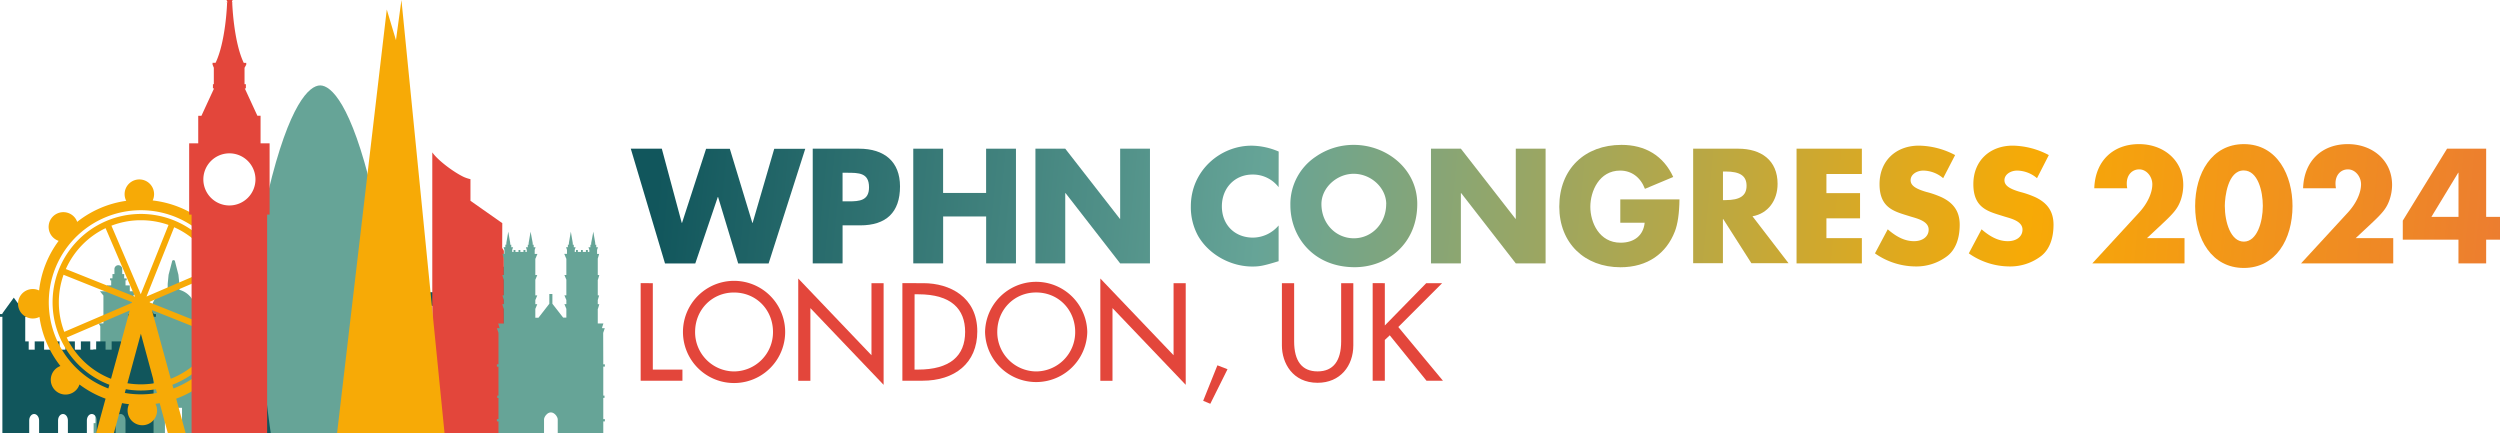 <svg xmlns="http://www.w3.org/2000/svg" xmlns:xlink="http://www.w3.org/1999/xlink" viewBox="0 0 1278.84 221.68"><defs><style>.cls-1{isolation:isolate;}.cls-2{fill:url(#New_Gradient_Swatch);}.cls-3{fill:url(#linear-gradient);}.cls-4{fill:url(#linear-gradient-2);}.cls-5{fill:url(#linear-gradient-3);}.cls-6{fill:url(#linear-gradient-4);}.cls-7{fill:url(#linear-gradient-5);}.cls-8{fill:url(#linear-gradient-6);}.cls-9{fill:url(#linear-gradient-7);}.cls-10{fill:url(#linear-gradient-8);}.cls-11{fill:url(#linear-gradient-9);}.cls-12{fill:url(#linear-gradient-10);}.cls-13{fill:url(#linear-gradient-11);}.cls-14{fill:url(#linear-gradient-12);}.cls-15{fill:url(#linear-gradient-13);}.cls-16{fill:url(#linear-gradient-14);}.cls-17{fill:url(#linear-gradient-15);}.cls-18{fill:url(#linear-gradient-16);}.cls-19{fill:url(#linear-gradient-17);}.cls-20{fill:url(#linear-gradient-18);}.cls-21{fill:url(#linear-gradient-19);}.cls-22{fill:url(#linear-gradient-20);}.cls-23{fill:url(#linear-gradient-21);}.cls-24{fill:url(#linear-gradient-22);}.cls-25{fill:url(#linear-gradient-23);}.cls-26{fill:url(#linear-gradient-24);}.cls-27,.cls-30{fill:#66a497;}.cls-27,.cls-28,.cls-29,.cls-30,.cls-31{fill-rule:evenodd;}.cls-28{fill:#11565c;}.cls-29{fill:#e3463b;}.cls-29,.cls-30,.cls-31,.cls-32{mix-blend-mode:multiply;}.cls-31,.cls-32{fill:#f7aa06;}</style><linearGradient id="New_Gradient_Swatch" x1="335.51" y1="101.57" x2="1515.37" y2="212.86" gradientUnits="userSpaceOnUse"><stop offset="0" stop-color="#11565c"/><stop offset="0.26" stop-color="#66a497"/><stop offset="0.59" stop-color="#f7aa06"/><stop offset="0.8" stop-color="#ec7c31"/><stop offset="1" stop-color="#e3463b"/></linearGradient><linearGradient id="linear-gradient" x1="335.97" y1="96.68" x2="1515.83" y2="207.96" xlink:href="#New_Gradient_Swatch"/><linearGradient id="linear-gradient-2" x1="336.55" y1="90.6" x2="1516.4" y2="201.88" xlink:href="#New_Gradient_Swatch"/><linearGradient id="linear-gradient-3" x1="337.12" y1="84.47" x2="1516.98" y2="195.76" xlink:href="#New_Gradient_Swatch"/><linearGradient id="linear-gradient-4" x1="337.84" y1="76.85" x2="1517.7" y2="188.14" xlink:href="#New_Gradient_Swatch"/><linearGradient id="linear-gradient-5" x1="338.3" y1="71.98" x2="1518.16" y2="183.27" xlink:href="#New_Gradient_Swatch"/><linearGradient id="linear-gradient-6" x1="338.91" y1="65.55" x2="1518.76" y2="176.84" xlink:href="#New_Gradient_Swatch"/><linearGradient id="linear-gradient-7" x1="339.51" y1="59.21" x2="1519.36" y2="170.5" xlink:href="#New_Gradient_Swatch"/><linearGradient id="linear-gradient-8" x1="339.94" y1="54.6" x2="1519.8" y2="165.89" xlink:href="#New_Gradient_Swatch"/><linearGradient id="linear-gradient-9" x1="340.45" y1="49.25" x2="1520.3" y2="160.53" xlink:href="#New_Gradient_Swatch"/><linearGradient id="linear-gradient-10" x1="340.84" y1="45.04" x2="1520.7" y2="156.33" xlink:href="#New_Gradient_Swatch"/><linearGradient id="linear-gradient-11" x1="341.26" y1="40.56" x2="1521.12" y2="151.85" xlink:href="#New_Gradient_Swatch"/><linearGradient id="linear-gradient-12" x1="341.85" y1="34.33" x2="1521.71" y2="145.62" xlink:href="#New_Gradient_Swatch"/><linearGradient id="linear-gradient-13" x1="342.32" y1="29.42" x2="1522.17" y2="140.71" xlink:href="#New_Gradient_Swatch"/><linearGradient id="linear-gradient-14" x1="342.79" y1="24.35" x2="1522.65" y2="135.64" xlink:href="#New_Gradient_Swatch"/><linearGradient id="linear-gradient-15" x1="343.35" y1="18.49" x2="1523.2" y2="129.78" xlink:href="#New_Gradient_Swatch"/><linearGradient id="linear-gradient-16" x1="1513.45" y1="145.87" x2="845.03" y2="159.48" xlink:href="#New_Gradient_Swatch"/><linearGradient id="linear-gradient-17" x1="1513.46" y1="146.62" x2="845.05" y2="160.23" xlink:href="#New_Gradient_Swatch"/><linearGradient id="linear-gradient-18" x1="1513.48" y1="147.57" x2="845.07" y2="161.18" xlink:href="#New_Gradient_Swatch"/><linearGradient id="linear-gradient-19" x1="1513.5" y1="148.48" x2="845.08" y2="162.1" xlink:href="#New_Gradient_Swatch"/><linearGradient id="linear-gradient-20" x1="1513.53" y1="149.77" x2="845.11" y2="163.38" xlink:href="#New_Gradient_Swatch"/><linearGradient id="linear-gradient-21" x1="1513.55" y1="150.72" x2="845.13" y2="164.33" xlink:href="#New_Gradient_Swatch"/><linearGradient id="linear-gradient-22" x1="1514.11" y1="178.54" x2="845.7" y2="192.16" xlink:href="#New_Gradient_Swatch"/><linearGradient id="linear-gradient-23" x1="1513.59" y1="153.05" x2="845.18" y2="166.66" xlink:href="#New_Gradient_Swatch"/><linearGradient id="linear-gradient-24" x1="1513.61" y1="153.64" x2="845.19" y2="167.25" xlink:href="#New_Gradient_Swatch"/></defs><g class="cls-1"><g id="Layer_2" data-name="Layer 2"><g id="Layer_1-2" data-name="Layer 1"><path class="cls-2" d="M338.54,76.06,348.74,114h.15l12.3-37.89h12.14L384.84,114H385l11.05-37.89h15.87l-18.75,58.67H377.61l-10.28-34h-.15l-11.52,34H340.18L322.67,76.06Z"/><path class="cls-3" d="M439.39,76.06c13,0,21,6.61,21,19.3,0,13.3-7.08,19.92-20.38,19.92h-9v19.45H415.74V76.06ZM431,103h3.27c5.37,0,10.27-.39,10.27-7.16,0-7.47-5.14-7.47-11.44-7.47H431Z"/><path class="cls-4" d="M482.43,76.06V98.7h22V76.06H519.7v58.67H504.45v-24h-22v24H467.17V76.06Z"/><path class="cls-5" d="M544.91,76.06l27.94,35.87H573V76.06h15.25v58.67H573L545.07,98.78h-.16v35.95H529.66V76.06Z"/><path class="cls-6" d="M654.06,95.75a16.53,16.53,0,0,0-13.38-6.46c-9,0-15.65,6.84-15.65,16.26,0,9.57,6.7,16,15.88,16a17.38,17.38,0,0,0,13.15-6.22v18.28c-7.86,2.42-9.88,2.73-13.46,2.73-11.13,0-22.18-6.15-27.63-15.49a30.46,30.46,0,0,1-3.81-15.33c0-18.28,15.1-31,31-31a36.05,36.05,0,0,1,13.93,3Z"/><path class="cls-7" d="M693,136.68c-21.25,0-32.92-15.64-32.92-31.67A29.13,29.13,0,0,1,673,80.18a33.85,33.85,0,0,1,19.53-6.07c16.66,0,32.45,12.22,32.45,30.2C725,124.85,709.47,136.68,693,136.68Zm16.11-32.3c0-8.25-7.71-15.48-16.66-15.48-8.56,0-16.49,7.08-16.49,15.48,0,10,7.39,17.51,16.57,17.51C701.84,121.89,709.08,114.19,709.08,104.38Z"/><path class="cls-8" d="M747.29,76.06l27.93,35.87h.16V76.06h15.25v58.67H775.38L747.44,98.78h-.15v35.95H732V76.06Z"/><path class="cls-9" d="M855.92,90.53,841.44,96.6c-2.25-5.91-6.84-9.34-12.68-9.34-10.74,0-15.25,10.59-15.25,18.52S818,124.15,829,124.15c7.16,0,11.68-3.89,12.3-10.2H828.84V102h30.27c-.08,7.24-.93,12.69-2.34,16.34-4.35,11.29-13.92,18.37-27.85,18.37-18.29,0-31.29-12.3-31.29-31,0-19.3,13.08-31.6,31.83-31.6C841.52,74.11,850.86,79.56,855.92,90.53Z"/><path class="cls-10" d="M889.15,76.06c11.75,0,20.15,5.91,20.15,18,0,8.48-4.9,15.18-12.84,16.58l18.44,24h-19l-14.4-22.57h-.16v22.57H866.11V76.06Zm-7.79,26.3h1.33c7.47,0,10.74-2.33,10.74-7.32s-3.19-7.31-10.74-7.31h-1.33Z"/><path class="cls-11" d="M952.41,76.06V89H934.28v9.8h17.2V111.7h-17.2v10.11h18.13v12.92H919V76.06Z"/><path class="cls-12" d="M1000.11,79.33,994,91.15a16,16,0,0,0-10.11-3.89c-3.43,0-6.54,2-6.54,4.91,0,2.64,2.34,4.35,8,6a47.38,47.38,0,0,1,8,2.8c5.6,2.72,9.11,6.85,9.11,14s-2.18,12.6-6.07,15.79a26,26,0,0,1-16.73,5.53,36.36,36.36,0,0,1-20.55-6.69l6.54-12.3c4.9,4.28,9.18,6.07,13.46,6.07s7.47-2.26,7.47-5.91c0-4.36-5.91-5.68-9.26-6.7-7.78-2.49-15.87-3.89-15.87-16.57,0-12,8.48-19.69,20.15-19.69A40.64,40.64,0,0,1,1000.11,79.33Z"/><path class="cls-13" d="M1048.05,79.33,1042,91.15a16,16,0,0,0-10.12-3.89c-3.42,0-6.53,2-6.53,4.91,0,2.64,2.33,4.35,8,6a47.5,47.5,0,0,1,8,2.8c5.6,2.72,9.1,6.85,9.1,14s-2.18,12.6-6.07,15.79a25.94,25.94,0,0,1-16.73,5.53,36.33,36.33,0,0,1-20.54-6.69l6.53-12.3c4.91,4.28,9.19,6.07,13.47,6.07s7.47-2.26,7.47-5.91c0-4.36-5.92-5.68-9.26-6.7-7.79-2.49-15.88-3.89-15.88-16.57,0-12,8.48-19.69,20.16-19.69A40.7,40.7,0,0,1,1048.05,79.33Z"/><path class="cls-14" d="M1115.58,102.2c-1.48,4.28-3.58,6.77-9.34,12.14l-8,7.47h19.22v12.92h-47.16l24-26.07c4-4.36,6.69-9.8,6.69-14.39,0-4-3-7.63-6.69-7.63s-6.38,2.88-6.38,7.16a13.11,13.11,0,0,0,.23,2.49H1071.3c.47-14,9.65-22.57,22.88-22.57,12.53,0,22.64,8.25,22.64,20.86A24,24,0,0,1,1115.58,102.2Z"/><path class="cls-15" d="M1147.8,137.07c-16.35,0-24.91-14.71-24.91-31.68,0-16.8,8.56-31.67,24.91-31.67,17.35,0,24.9,16.27,24.9,31.67C1172.7,122.51,1164.06,137.07,1147.8,137.07Zm9.72-31.75c0-7.4-2.49-18.13-9.8-18.13-8.17,0-9.65,13.69-9.65,18.13,0,8.32,3,18.28,9.73,18.28S1157.52,113.57,1157.52,105.32Z"/><path class="cls-16" d="M1222.34,102.2c-1.48,4.28-3.58,6.77-9.33,12.14l-8,7.47h19.22v12.92h-47.16l24-26.07c4-4.36,6.69-9.8,6.69-14.39,0-4-3-7.63-6.69-7.63s-6.38,2.88-6.38,7.16a14,14,0,0,0,.23,2.49h-16.8c.46-14,9.64-22.57,22.87-22.57,12.53,0,22.65,8.25,22.65,20.86A24,24,0,0,1,1222.34,102.2Z"/><path class="cls-17" d="M1271.76,76.06v34.86h7.08v11.67h-7.08v12.14h-14.17V122.59h-28.48v-9.72l22.65-36.81Zm-28,34.86h13.85V88.35h-.15Z"/><path class="cls-18" d="M333.94,144.85v44.21h15.15v5.69H327.72v-49.9Z"/><path class="cls-19" d="M401.64,169.8a26.14,26.14,0,0,1-52.28,0,26.14,26.14,0,0,1,52.28,0ZM375.5,190a20.07,20.07,0,0,0,19.92-20.18c0-11.12-8.34-20.19-20-20.19-11.11,0-19.85,8.74-19.85,20.19A20.08,20.08,0,0,0,375.5,190Z"/><path class="cls-20" d="M408.33,142.46l37.46,39.25V144.85H452v52l-37.46-39.25v37.2h-6.22Z"/><path class="cls-21" d="M472.32,144.85c13.5,0,27.6,7.08,27.6,24.68,0,16.28-11.58,25.22-28.06,25.22H461.6v-49.9Zm-4.5,44.21h1.72c16.42,0,24.16-7,24.16-19.26,0-11.65-7-19.26-24-19.26h-1.86Z"/><path class="cls-22" d="M556.18,169.8a26.15,26.15,0,0,1-52.29,0,26.15,26.15,0,0,1,52.29,0ZM530,190A20.08,20.08,0,0,0,550,169.8c0-11.12-8.34-20.19-20-20.19-11.12,0-19.86,8.74-19.86,20.19A20.08,20.08,0,0,0,530,190Z"/><path class="cls-23" d="M562.86,142.46l37.46,39.25V144.85h6.22v52l-37.46-39.25v37.2h-6.22Z"/><path class="cls-24" d="M622.75,186.87l5.17,2-8.81,17.68-3.64-1.53Z"/><path class="cls-25" d="M662,144.85v29.78c0,10.06,4,15.35,12,15.35s12.05-5.36,12.05-15.35V144.85h6.22v31.83c0,10.46-6.68,19.13-18.27,19.13-12.84,0-18.26-10.19-18.26-19.06v-31.9Z"/><path class="cls-26" d="M708.39,144.85v21.64l21.18-21.64h8.14l-22.43,22.43,22.83,27.47H729.7l-18.79-23.23-2.52,2.38v20.85h-6.22v-49.9Z"/><path class="cls-27" d="M128.71,216V201.28l1.65-1.1-1.65-1.42v-2.6H128V180.37l2.05-1.76H128v-2.44h-1.82v-9.23l.89-1.5h-2.39V151.12l1.71-2.12h-3.56v-.44h0V146H120.6v-2.6h.58v-1h-1.26V140.2h-1v-2.54a2,2,0,0,0-4.06,0v2.54h-1v2.19h-1.27v1h.59v.44h0v1.72h0V146h-2.19v3h-3.55l1.68,2.09v14.35h-2.36l.85,1.37v9.36h-2.11v-1.69H103.8V163.94H104v-.85h-3.44v-5.18H101v-.55h-1a11.41,11.41,0,0,0-8.24-9.11v-3l-.49-4.7-1.72-6.72a.77.77,0,0,0-.62-.75h-.32a.76.76,0,0,0-.61.75l-1.76,6.72-.46,4.7v3l-.13,0a11.41,11.41,0,0,0-8.11,9.07h-1v.55h.37v5.18H73.45v.85h.23v10.54h-1.8v1.69H69.73v-9.3l.9-1.43H68.32V151L70,149H66.4v-3H64.21v-2.6h.59v-1H63.53V140.2h-1v-2.54a2,2,0,0,0-4,0v2.54h-1v2.19H56.3v1h.58V146H54.69v3H51.15l1.75,2.18v14.26H50.46l.84,1.43v9.3H49.52v2.51h-2l2,1.69V196.2h-.69v2.56l-1.64,1.42,1.64,1.1v15.17h-.94v5.16H84.37v-13h8.74v13h36.54v-5.16h-.94Z"/><path class="cls-28" d="M263.19,200.77V185.46h.63v-3.32h-.63v-9.37h.63v-3.36h-.63v-8.63h.63v-3.32h-.63v-8h.63V147h-.63V136.43l-1.74-6v-2.56l-.45-2.21-.45-2.18-.45,2.12-.45,2.27v2.56l-1.74,6h-.83v-1.07l-2.38-8.52V123.2l-.61-3.13-.61-3.09-.62,3-.61,3.21v3.64l-2.37,8.52v1.07H249l-1.74-6v-2.56l-.44-2.21-.45-2.18-.45,2.12-.45,2.27v2.56l-1.74,6v2.28h0V139h0v7.82h0V147h-.63v2.46H201.5l-6.58-2.19-6.59,2.19H146.7v-2.44h-.63V136.43l-1.74-6v-2.56l-.45-2.21-.45-2.18-.44,2.12-.45,2.27v2.56l-1.74,6H140l-2.38-9.59V123.2l-.61-3.13-.61-3.09-.61,3-.62,3.21v3.64l-2.37,9.59h-.85l-1.73-6v-2.56l-.45-2.21-.45-2.18-.45,2.12-.45,2.27v2.56l-1.74,6v10.63H126v2.44h.63v8H126v3.32h.63v8.63H126v3.36h.63v9.37H126v3.32h.63v15.31h-6.23v20.84h31.9V209.54l37.84-6.18h9.54l37.84,6.94v11.31h31.9V200.77Zm-19.43-43.31h-.63v3.32h.63v.27h0v8.1h0v.26h-.63v3.36h.63V173h0v8.84h0v.27h-.63v3.32h.63v.26h0V200.5h0v.27H146.07V185.46h.63v-3.32h-.63v-9.37h.63v-3.36h-.63v-8.63h.63v-3.32h-.63v-1h97.69v.71h0Z"/><path class="cls-29" d="M256.88,126.82s.05-9.56.06-12.67l-16.28-11.43V91.65a19,19,0,0,1-3.39-1.11c-5.2-2.47-13.27-8.47-16.14-12.6V221.61h36.61V128.29Z"/><path class="cls-30" d="M163.79,43.69c5.46,0,15.8,9.13,26.64,54.62s-1.37,123.3-1.37,123.3H138.52s-12.21-77.81-1.37-123.3S158.33,43.69,163.79,43.69Z"/><polygon class="cls-31" points="205.35 0 202.55 20.54 197.85 4.88 172.42 221.61 177.13 221.61 190.89 221.61 191.89 221.61 205.51 221.61 207.49 221.61 222.9 221.61 227.4 221.61 205.35 0"/><path class="cls-30" d="M308.55,170.28l.82-2.4H308v-.4l.66-2h-2.88V158h.08l.71-2.4h-.79v-2.1l.71-2.4h-.71v-8h.08l.71-2.4h-.79v-8.4l.71-2.4h-1.07v-2.09l.47-1.34H305v-1.28h-.5v-.85l-1-5.83-1.09,5.83v.85H302v1.28H301l.47,1.34v1.07h-.76v-1h-1v1h-1.58v-1h-.95v1h-1.59v-1h-.94v1H294v-1.07l.47-1.34h-.95v-1.28H293v-.85l-1-5.83L291,124.31v.85h-.5v1.28h-.94l.47,1.34v2.09h-1.39l1,2.4h.07v8.4h-1l1,2.4v8h-1l1,2.4v2.1h-1l1,2.4v4.51h-1.62l-5.52-7.1v-5H281v5l-5.54,7.14h-1.62V158l1-2.4h-1v-2.1l1-2.4h-1v-8l1-2.4h-1v-8.4h.07l1-2.4h-1.39v-2.09l.47-1.34H273v-1.28h-.5v-.85l-1.09-5.83-1,5.83v.85H270v1.28H269l.47,1.34v1.07h-.7v-1h-1v1h-1.58v-1h-.95v1h-1.58v-1h-.95v1H262v-1.07l.47-1.34h-.94v-1.28H261v-.85L260,118.48l-1,5.83v.85h-.49v1.28h-.95l.47,1.34v2.09H257l.72,2.4v8.4h-.79l.71,2.4h.08v8H257l.72,2.4v2.1h-.79l.71,2.4h.08v7.52h-2.88l.65,2v.4h-1.31l.81,2.4v16.08h-.81v1.18h.81v14.82h-.63v1.18h.63v10.84h-.81v1.18h.81v6.05h23.3v-7.09c0-1.22,1.57-3.58,3.5-3.58s3.51,2.36,3.51,3.58v7.09h23.3v-6.05h.82v-1.18h-.82V203.54h.63v-1.18h-.63V187.54h.82v-1.18h-.82Z"/><path class="cls-28" d="M79.76,160.64H78.55v-.32l-5.85-8.06-5.84,8.06v.32H65.64v1.43h1.22v12.57H65v4.22H61.91v-4.22h-4.8v4.22H54v-4.22h-4.8v4.22H46.17v-4.22h-4.8v4.22H38.3v-4.22H33.49v4.22H30.43v-4.22h-4.8v4.22H22.56v-4.22H17.75v4.22H14.68v-4.22H12.91V162.07h1.22v-1.43H12.91v-.32l-5.85-8.06-5.84,8.06v.32H0v1.43H1.22v59.54H14.94v-6.56c0-1.81,1.13-3.28,2.51-3.28S20,213.24,20,215.05v6.56h9.7v-6.56c0-1.81,1.13-3.28,2.52-3.28s2.51,1.47,2.51,3.28v6.56h9.71v-6.56c0-1.81,1.12-3.28,2.51-3.28s2.52,1.47,2.52,3.28v6.56h9.7v-6.56c0-1.81,1.13-3.28,2.51-3.28s2.52,1.47,2.52,3.28v6.56H78.55V162.07h1.21Z"/><path class="cls-32" d="M127.3,146.35a7.4,7.4,0,0,0-3.28.81h0a52,52,0,0,0-10.79-25.08h0a7.54,7.54,0,1,0-8-12.35,7.62,7.62,0,0,0-1.75,2.89h0a52.24,52.24,0,0,0-25.38-10.08h0a7.54,7.54,0,1,0-14.36-3.12,7.67,7.67,0,0,0,.82,3.31h0a52.24,52.24,0,0,0-25.08,10.76h0a7.35,7.35,0,0,0-1.82-2.84A7.54,7.54,0,1,0,30,123.21h0A52.15,52.15,0,0,0,20,148.58h0a7.54,7.54,0,1,0-3.12,14.35,7.32,7.32,0,0,0,3.3-.82h0A52.25,52.25,0,0,0,30.9,187.22h0a7.54,7.54,0,1,0,8,12.35,7.37,7.37,0,0,0,1.75-2.89h0A51.76,51.76,0,0,0,54,203.93l-4.87,17.75h9.09l4.2-15.46c1.19.22,2.38.4,3.58.54h0a7.45,7.45,0,0,0-.73,3.33,7.54,7.54,0,0,0,15.08-.21,7.32,7.32,0,0,0-.82-3.3h0c.72-.1,1.44-.22,2.15-.35l4.2,15.46H95l-4.88-17.76c.68-.25,1.36-.51,2-.78a52.31,52.31,0,0,0,12.49-7.33h0a7.55,7.55,0,1,0,9.46-9.71h0a52,52,0,0,0,10.11-25.36h0a7.41,7.41,0,0,0,3.29.72,7.54,7.54,0,1,0-.2-15.08ZM63.84,201l.51-1.9a45.36,45.36,0,0,0,15.42,0l.52,1.9A47.34,47.34,0,0,1,63.84,201ZM77.7,158.59l32.77,13.08h0a42.42,42.42,0,0,1-8.31,12.25,41.73,41.73,0,0,1-14.82,9.83Zm1.24,37.46a42.64,42.64,0,0,1-13.76,0l6.88-25.35Zm32.7-27.31-35-14-.09-.35h0l34.7-14.9a42.32,42.32,0,0,1,.38,29.21Zm-36.7-17.05,14.15-35.45A42.23,42.23,0,0,1,110,136.63h0ZM72,150.52,57,115.45a41.84,41.84,0,0,1,14.54-2.79h.59a41.87,41.87,0,0,1,14.08,2.41Zm-18-33.83h0l15.06,35.08L33.68,137.63a42.23,42.23,0,0,1,20.37-20.94ZM32.51,140.56h0l35,14-.1.38h0L32.89,169.75h0A42.23,42.23,0,0,1,32.51,140.56Zm33.86,18.25h0l-9.58,34.95a42,42,0,0,1-22.66-21.1h0Zm39.46,28.69A46.92,46.92,0,0,1,88.7,198.71l-.52-1.9c.39-.14.77-.3,1.16-.46a45.17,45.17,0,1,0-33.39.46l-.52,1.91a47.11,47.11,0,1,1,50.4-11.22Z"/><path class="cls-29" d="M133.29,73.33V59.21h-1.63l-6.45-14h.57V43.08h-.69v-8.4l.88-1.63v-.9h-1.28c-5.08-10.61-5.84-29.43-5.89-30.59h.13v-.3h-.28a1.6,1.6,0,0,1,.28-1h0V0h-3V.25s.29.16.42,1H116v.3h.15c0,1.16-.8,20-5.88,30.59h-1.54v.9l.65,1.63v8.4h-.46v2.16h.58l-6.46,14H101.4V73.33H96.76v36.44H98V221.61h38.65V109.77h1.26V73.33ZM117.35,105.1a13.33,13.33,0,1,1,13.33-13.33A13.34,13.34,0,0,1,117.35,105.1Z"/></g></g></g></svg>